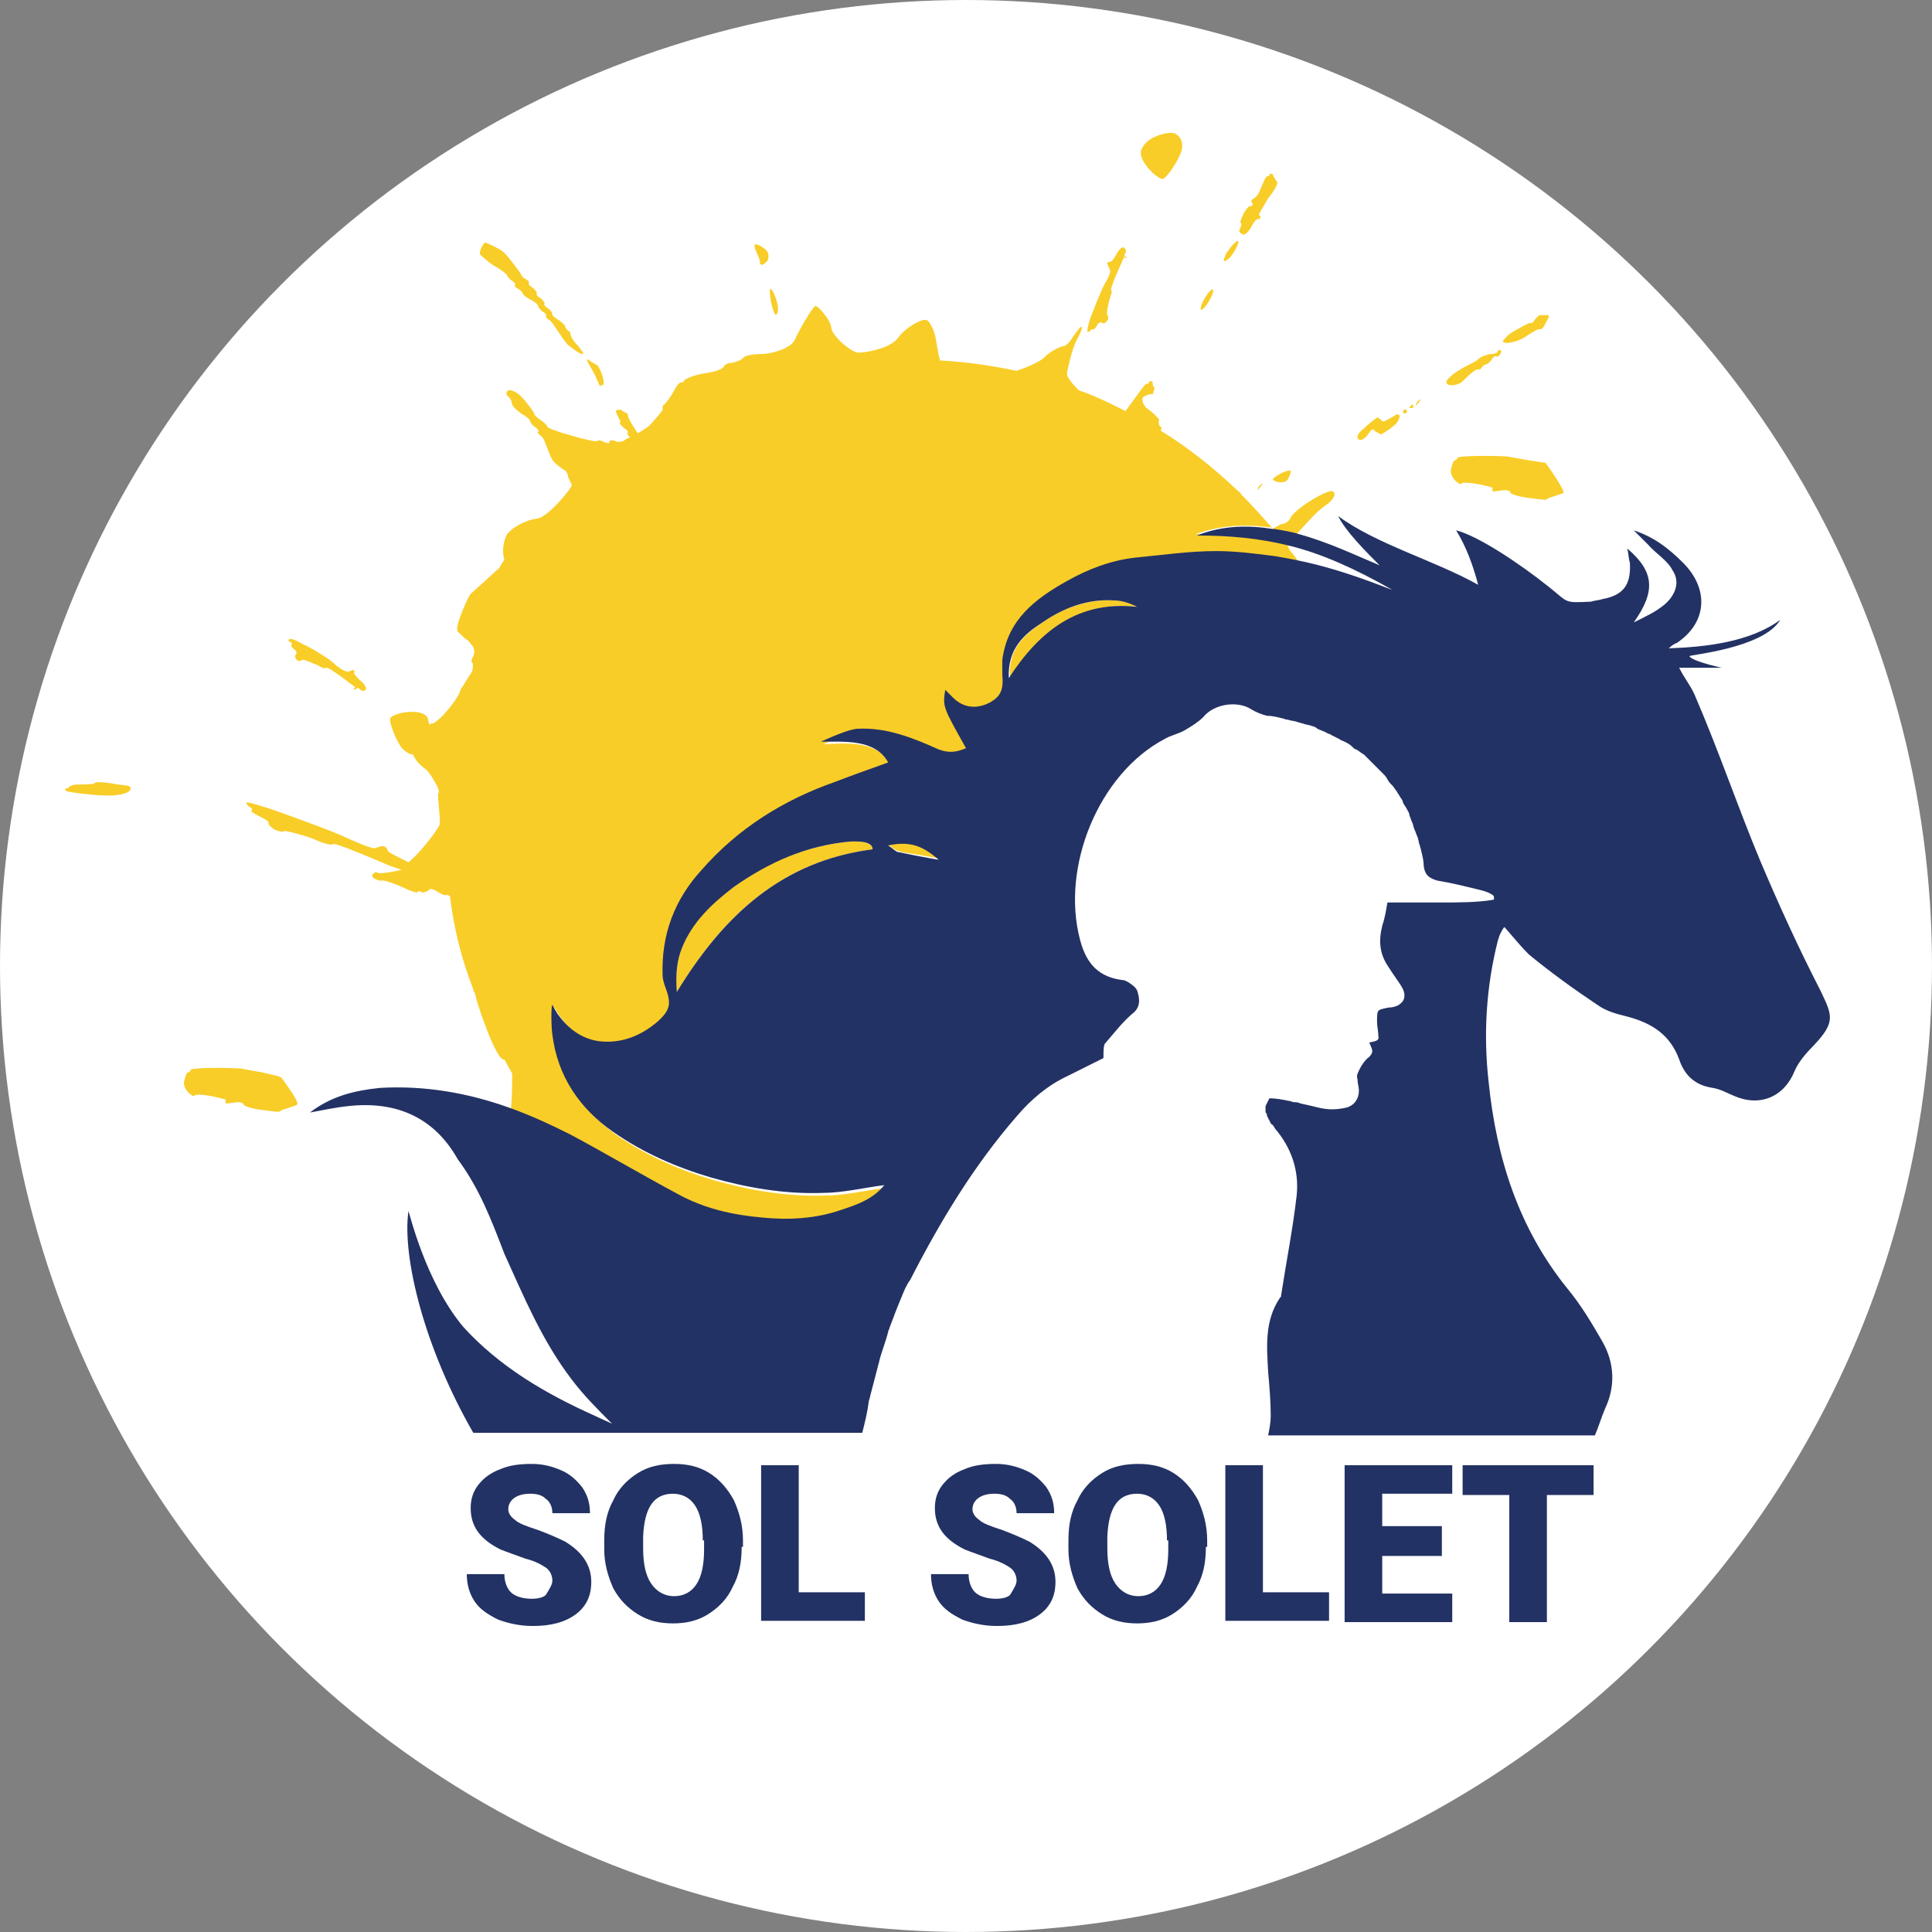 <?xml version="1.0" encoding="utf-8"?>
<!-- Generator: Adobe Illustrator 18.0.0, SVG Export Plug-In . SVG Version: 6.00 Build 0)  -->
<!DOCTYPE svg PUBLIC "-//W3C//DTD SVG 1.1//EN" "http://www.w3.org/Graphics/SVG/1.1/DTD/svg11.dtd">
<svg version="1.1" id="Capa_1" xmlns="http://www.w3.org/2000/svg" xmlns:xlink="http://www.w3.org/1999/xlink" x="0px" y="0px"
	 viewBox="0 0 149 149" enable-background="new 0 0 149 149" xml:space="preserve">
<rect x="0" y="0" width="149" height="149" fill="#808080" stroke="none"/>
<circle fill="#FFFFFF" cx="74.5" cy="74.5" r="74.5"/>
<g>
	<path fill="none" d="M65.6,64.9c-3.3,0.3-6.3,1.5-9,3.5c-1.7,1.2-3.2,2.6-4,4.7c-0.4,1-0.5,2-0.4,3.4c3.6-5.9,8.1-10.1,15.1-11
		C67.3,64.8,65.8,64.9,65.6,64.9z"/>
	<path fill="none" d="M68.5,65.1c0.2,0.2,0.4,0.4,0.7,0.5c0.5,0.2,1,0.2,1.5,0.3c0.6,0.1,1.7,0.3,1.7,0.3
		C71.3,65.3,70.3,64.7,68.5,65.1z"/>
	<path fill="none" d="M80.4,48c-1.3,0.9-2.7,2-2.5,4.3c2.4-3.7,5.4-6,9.9-5.5c-0.6-0.3-1.3-0.5-1.9-0.5C83.8,46.2,82,46.9,80.4,48z"
		/>
	<path fill="none" d="M66.1,110.4c0.2-0.8,0.4-1.6,0.5-2.4C66.5,108.8,66.3,109.6,66.1,110.4z"/>
	<path fill="#F9CD28" d="M101.5,56c0.2,0.1,0.5,0.2,0.7,0.3C101.9,56.2,101.7,56.1,101.5,56z"/>
	<path fill="#F9CD28" d="M80.4,48c-1.3,0.9-2.7,2-2.5,4.3c2.4-3.7,5.4-6,9.9-5.5c-0.6-0.3-1.3-0.5-1.9-0.5
		C83.8,46.2,82,46.9,80.4,48z"/>
	<path fill="#F9CD28" d="M99.1,55.3c0.3,0.1,0.6,0.1,0.8,0.2C99.7,55.4,99.4,55.4,99.1,55.3z"/>
	<path fill="#F9CD28" d="M100.4,55.6c0.2,0.1,0.5,0.1,0.7,0.2C100.9,55.8,100.6,55.7,100.4,55.6z"/>
	<path fill="#F9CD28" d="M97.5,55c0.4,0,0.8,0.1,1.2,0.2C98.4,55.2,97.9,55.1,97.5,55z"/>
	<path fill="#F9CD28" d="M65.6,64.9c-3.3,0.3-6.3,1.5-9,3.5c-1.7,1.2-3.2,2.6-4,4.7c-0.4,1-0.5,2-0.4,3.4c3.6-5.9,8.1-10.1,15.1-11
		C67.3,64.8,65.8,64.9,65.6,64.9z"/>
	<path fill="#F9CD28" d="M68.5,65.1c0.2,0.2,0.4,0.4,0.7,0.5c0.5,0.2,1,0.2,1.5,0.3c0.6,0.1,1.7,0.3,1.7,0.3
		C71.3,65.3,70.3,64.7,68.5,65.1z"/>
	<g>
		<path fill="#F9CD28" d="M97.1,37.5c-0.1,0.1-0.1,0.3-0.1,0.3c0,0,0.4-0.5,0.4-0.5C97.3,37.3,97.2,37.4,97.1,37.5z"/>
		<path fill="#F9CD28" d="M100.5,39c-0.4,0.3-0.9,0.7-1,1c-0.1,0.2-0.4,0.4-0.6,0.4c-0.1,0-0.4,0.2-0.8,0.4c0.6,0.1,1.3,0.3,1.9,0.4
			c0.7-0.8,1.7-1.9,2.2-2.2c0.6-0.4,0.9-0.9,0.6-1.1C102.5,37.7,100.9,38.7,100.5,39z"/>
		<path fill="#F9CD28" d="M89.7,13.8c0.4-0.2,1.2-1.5,1.4-2.1c0.2-0.6,0-1.2-0.5-1.4c-0.4-0.2-2.1,0.2-2.5,1.1
			C87.5,12.2,89.3,13.9,89.7,13.8z"/>
		<path fill="#F9CD28" d="M108.2,31.8c-0.1,0.1,0.3,0.1,0.3,0s0-0.2-0.1-0.2C108.4,31.5,108.2,31.6,108.2,31.8z"/>
		<path fill="#F9CD28" d="M108.7,31.4c-0.1,0.1,0.3,0.1,0.3,0c0-0.1,0-0.2-0.1-0.2C108.9,31.2,108.8,31.3,108.7,31.4z"/>
		<path fill="#F9CD28" d="M109.3,31c-0.1,0.1-0.1,0.3-0.1,0.3c0,0,0.4-0.5,0.4-0.5C109.5,30.8,109.4,30.9,109.3,31z"/>
		<path fill="#F9CD28" d="M99.3,37c0.3-0.5,0.3-0.8,0.1-0.7c-0.3,0-1,0.4-1.2,0.6C98,37.1,99,37.4,99.3,37z"/>
		<path fill="#F9CD28" d="M107.5,32.1c-0.2,0.1-0.7,0.4-0.8,0.4c0,0.1-0.3-0.2-0.4-0.3c-0.1-0.1-1.2,0.9-1.4,1.1
			c-0.2,0.2-0.3,0.5-0.1,0.6c0.2,0.1,0.5-0.1,0.7-0.4c0.2-0.3,0.4-0.5,0.5-0.3c0,0,0,0,0.1,0.1c0.4,0.2,0.4,0.2,0.4,0.2
			c0.6-0.3,1.2-0.8,1.3-1c0.1-0.2,0.2-0.4,0.1-0.5C107.8,31.9,107.6,32,107.5,32.1z"/>
		<path fill="#F9CD28" d="M117.6,26c0.6-0.4,1.1-0.7,1.2-0.6c0.1,0,0.3-0.2,0.4-0.5c0.2-0.3,0.3-0.5,0.2-0.6c0,0-0.5,0-0.6,0
			c-0.1,0-0.2,0.1-0.4,0.3c-0.1,0.2-0.3,0.4-0.4,0.3c-0.1,0-1.2,0.6-1.5,0.8c-0.3,0.2-0.5,0.5-0.6,0.6C115.9,26.6,117,26.4,117.6,26
			z"/>
		<path fill="#F9CD28" d="M119.2,35.7c0,0,0,0-1.3-0.2c-1.7-0.3-1.7-0.3-1.7-0.3c-2.1-0.1-3.8,0-3.8,0.1c0,0.1-0.1,0.2-0.2,0.2
			c-0.1,0-0.2,0.3-0.3,0.7c-0.1,0.4,0.3,0.9,0.5,1c0.1,0.1,0.3,0.2,0.3,0.1c0-0.1,0.5-0.1,1.1,0c0.6,0.1,1.3,0.3,1.3,0.3
			c0,0.1,0,0.1,0,0.2c0,0.1,0,0.1,0.1,0.1c0.1,0,0.7-0.1,0.9-0.1c0.2,0,0.4,0.1,0.4,0.2c0,0.1,0.6,0.3,1.4,0.4
			c0.8,0.1,1.4,0.2,1.4,0.1c0-0.1,1.2-0.4,1.3-0.5C120.6,37.8,120,36.8,119.2,35.7z"/>
		<path fill="#F9CD28" d="M112.8,29.4c0.6-0.6,1.1-1,1.2-0.9c0.1,0,0.2,0,0.3-0.2c0.1-0.1,0.2-0.2,0.3-0.2c0.1,0,0.2-0.1,0.4-0.3
			c0.1-0.2,0.3-0.4,0.4-0.3c0.1,0,0.2,0,0.3-0.2c0.1-0.1,0.1-0.3,0-0.3c-0.1,0-0.2,0-0.2,0.1c0,0.1-0.2,0.2-0.5,0.2
			c-0.2,0-0.8,0.2-1,0.4c-0.1,0.2-1.5,0.7-2.2,1.4C111,29.8,112.3,29.9,112.8,29.4z"/>
		<path fill="#F9CD28" d="M84.1,25.5c0-0.1,0.1-0.1,0.2-0.1c0.1,0,0.2-0.1,0.3-0.3c0.1-0.2,0.3-0.3,0.4-0.2c0.1,0.1,0.3,0,0.4-0.2
			c0.1-0.1,0.1-0.3,0-0.4c-0.1-0.1,0.1-1,0.2-1.3c0.1-0.3,0.2-0.6,0.1-0.6c-0.1,0,0.2-0.8,0.6-1.7c0.4-0.9,0.4-0.9,0.4-0.9
			c0,0,0.1,0.1,0.1,0.1c0,0,0.1,0,0.1,0c0,0,0-0.1-0.1-0.1c-0.1,0-0.1-0.2,0-0.3c0.1-0.1,0-0.3-0.1-0.4c-0.1-0.1-0.4,0.1-0.6,0.5
			c-0.2,0.4-0.4,0.6-0.5,0.6c-0.1,0-0.2,0-0.2,0.1c0,0.1,0.1,0.3,0.2,0.5c0.1,0.1-0.1,0.6-0.4,1.1c-0.3,0.5-0.9,2.1-1.1,2.6
			c-0.2,0.6-0.3,1.1-0.2,1.1C84,25.6,84.1,25.5,84.1,25.5z"/>
		<ellipse transform="matrix(0.866 0.5 -0.5 0.866 24.007 -43.452)" fill="#F9CD28" cx="93.1" cy="23.1" rx="0.2" ry="0.9"/>
		<path fill="#F9CD28" d="M94.7,20c0.4-0.3,0.9-1.3,0.8-1.4c-0.1-0.1-0.5,0.3-0.9,0.9C94.3,20.1,94.3,20.3,94.7,20z"/>
		<path fill="#F9CD28" d="M95.9,18.1c0.1,0,0.4-0.2,0.6-0.6c0.2-0.4,0.4-0.6,0.5-0.6c0.1,0,0.2,0,0.2-0.1c0-0.1,0-0.2-0.1-0.2
			c-0.1,0,0.3-0.6,0.7-1.3c0.5-0.6,0.8-1.2,0.7-1.3c-0.1,0-0.3-0.5-0.4-0.6c-0.1,0-0.2,0-0.2,0.1c0,0.1-0.1,0.1-0.2,0.1
			c-0.1,0-0.4,0.8-0.5,1c-0.1,0.3-0.3,0.6-0.5,0.7c-0.2,0.1-0.2,0.2-0.2,0.3c0.1,0,0.1,0.1,0.1,0.2c0,0.1-0.1,0.1-0.2,0.1
			c-0.1,0-0.3,0.2-0.5,0.6s-0.3,0.7-0.2,0.7c0.1,0,0,0.3-0.1,0.5C95.5,17.9,95.7,18,95.9,18.1z"/>
		<path fill="#F9CD28" d="M60,23.8c0-0.6-0.5-1.7-0.6-1.5c-0.1,0.2,0.1,1.4,0.3,1.8C59.8,24.4,60,24.3,60,23.8z"/>
		<path fill="#F9CD28" d="M58.7,20.4c0.1,0.1,0.3-0.1,0.5-0.3c0.1-0.2,0.1-0.6-0.1-0.8c-0.2-0.2-0.8-0.6-0.9-0.4
			c-0.1,0.2,0.5,1.2,0.4,1.3C58.6,20.2,58.6,20.4,58.7,20.4z"/>
		<path fill="#F9CD28" d="M38.1,20.5c0.6,0.3,1,0.7,1,0.7c0,0.1,0.1,0.2,0.3,0.4c0.2,0.1,0.4,0.3,0.3,0.4c0,0.1,0.1,0.2,0.3,0.3
			s0.3,0.3,0.3,0.3c0,0.1,0.2,0.3,0.6,0.5c0.4,0.2,0.6,0.4,0.6,0.5c0,0.1,0.1,0.2,0.3,0.4c0.2,0.1,0.4,0.3,0.3,0.4
			c0,0.1,0.1,0.2,0.3,0.3c0.2,0.1,1,1.5,1.4,1.9c0.4,0.3,0.9,0.7,1.1,0.7c0.2,0,0-0.2-0.3-0.6c-0.4-0.4-0.6-0.8-0.6-0.9
			c0-0.1,0-0.2-0.2-0.3c-0.1-0.1-0.2-0.2-0.2-0.3c0-0.1-0.2-0.3-0.5-0.5c-0.3-0.2-0.6-0.4-0.5-0.5c0-0.1-0.1-0.2-0.3-0.4
			c-0.2-0.1-0.4-0.3-0.3-0.4c0-0.1-0.1-0.2-0.3-0.4c-0.2-0.1-0.4-0.3-0.3-0.4c0-0.1-0.1-0.2-0.3-0.4c-0.2-0.1-0.4-0.3-0.3-0.4
			c0-0.1-0.1-0.2-0.3-0.3c-0.2-0.1-0.3-0.3-0.3-0.3c0-0.1-1-1.4-1.3-1.7c-0.3-0.3-1.4-0.8-1.5-0.8C37.1,19,37,19.4,37,19.6
			C37.1,19.7,37.5,20.1,38.1,20.5z"/>
		<path fill="#F9CD28" d="M46.3,29.8c0-0.1,0.1-0.1,0.2-0.1c0.1,0,0.1-0.7-0.4-1.5c0,0,0,0-0.5-0.3c-0.3-0.2-0.3-0.2-0.3-0.2
			c-0.2,0,0.6,1.1,0.7,1.5C46.2,29.6,46.3,29.9,46.3,29.8z"/>
		<path fill="#F9CD28" d="M20.2,82.7c-1.7-0.3-1.7-0.3-1.7-0.3c-2.1-0.1-3.8,0-3.8,0.1c0,0.1-0.1,0.2-0.2,0.2
			c-0.1,0-0.2,0.3-0.3,0.7c-0.1,0.4,0.3,0.9,0.5,1c0.1,0.1,0.3,0.2,0.3,0.1c0-0.1,0.5-0.1,1.1,0c0.6,0.1,1.3,0.3,1.3,0.3
			c0,0.1,0,0.1,0,0.2c0,0.1,0,0.1,0.1,0.1c0.1,0,0.7-0.1,0.9-0.1c0.2,0,0.4,0.1,0.4,0.2c0,0.1,0.6,0.3,1.4,0.4
			c0.8,0.1,1.4,0.2,1.4,0.1c0-0.1,1.2-0.4,1.3-0.5c0.2-0.1-0.4-1-1.2-2.1C21.5,83,21.5,83,20.2,82.7z"/>
		<path fill="#F9CD28" d="M22.5,49.7c-0.1,0.1,0,0.2,0.2,0.4c0.2,0.1,0.2,0.3,0.1,0.4s0,0.3,0.1,0.4c0.1,0.1,0.3,0.1,0.4,0
			c0.1-0.1,0.9,0.3,1.2,0.4c0.3,0.2,0.6,0.3,0.6,0.2c0.1-0.1,0.7,0.3,1.5,0.9c0.8,0.6,0.8,0.6,0.8,0.6c0,0-0.1,0.1-0.1,0.1
			c0,0,0,0.1,0,0.1c0,0,0.1,0,0.2-0.1c0.1-0.1,0.2,0,0.3,0.1c0.1,0.1,0.3,0.1,0.4,0c0.1-0.1-0.1-0.5-0.4-0.7
			c-0.3-0.3-0.5-0.5-0.5-0.6c0.1-0.1,0-0.2,0-0.2c-0.1-0.1-0.3,0.1-0.5,0.1c-0.1,0-0.6-0.2-1-0.6c-0.4-0.4-1.9-1.3-2.4-1.5
			c-0.5-0.3-1-0.5-1.1-0.4c-0.1,0.1,0,0.2,0,0.2C22.5,49.5,22.5,49.6,22.5,49.7z"/>
		<path fill="#F9CD28" d="M9.9,60.6c0,0,0,0-0.8-0.1c-0.6-0.1-0.6-0.1-0.6-0.1c-0.7-0.1-1.2-0.1-1.2,0c0,0.1-0.9,0.1-1.3,0.1
			c-0.3,0-0.6,0.1-0.7,0.2c0,0.1-0.1,0.1-0.2,0.1s-0.1,0.1,0,0.2c0.1,0.1,3.1,0.5,4,0.3C10,61.2,10.3,60.8,9.9,60.6z"/>
		<path fill="#F9CD28" d="M99.4,42c-2.4-0.6-4.7-0.8-7.2-0.8c1.9-0.7,3.9-0.8,5.9-0.5c-0.8-0.9-1.6-1.8-2.4-2.6c0,0,0,0,0,0
			c0-0.1-0.2-0.2-0.4-0.4c-1.8-1.7-3.7-3.2-5.8-4.5c0.1-0.1,0.1-0.3,0-0.3c-0.1,0-0.2-0.4-0.1-0.5c0-0.1-0.4-0.5-0.8-0.8
			c-0.5-0.3-0.6-0.9-0.4-1c0.2-0.1,0.4-0.2,0.5-0.2c0.1,0,0.2,0,0.2,0c0,0,0.2-0.5,0.1-0.6c-0.1,0-0.1-0.1-0.1-0.2
			c0-0.1,0-0.2-0.1-0.2c-0.1,0-0.2,0-0.2,0.1c0,0.1-0.1,0.1-0.2,0.1c-0.1,0-1,1.3-1.6,2.1c-1.2-0.6-2.4-1.2-3.6-1.6
			c-0.6-0.6-1-1.1-0.9-1.4c0.2-1,0.5-2.1,0.8-2.6c0.3-0.5,0.4-0.9,0.3-0.9s-0.3,0.3-0.6,0.7c-0.3,0.5-0.6,0.8-0.8,0.8
			c-0.2,0-1,0.4-1.4,0.8c-0.2,0.3-1.3,0.8-2.2,1.1c-1.9-0.4-3.9-0.7-5.9-0.8c-0.1-0.3-0.2-0.9-0.3-1.5c-0.1-0.7-0.4-1.4-0.7-1.6
			c-0.3-0.2-1.6,0.5-2.2,1.3c-0.6,0.9-2.6,1.2-3.1,1.2c-0.5,0-2.1-1.3-2.1-2c-0.1-0.6-1-1.6-1.2-1.6c-0.2,0-1.3,1.9-1.6,2.6
			c-0.3,0.7-1.9,1.1-2.5,1.1c-0.7,0-1.3,0.1-1.5,0.3c-0.1,0.2-0.8,0.4-1,0.4c-0.2,0-0.5,0.2-0.5,0.3c-0.1,0.2-0.8,0.4-1.5,0.5
			c-0.7,0.1-1.4,0.4-1.5,0.5c-0.1,0.2-0.2,0.2-0.3,0.2c-0.1,0-0.3,0.2-0.5,0.6c-0.2,0.4-0.7,1.1-0.8,1.1c-0.1,0-0.1,0.3-0.1,0.4
			c0,0.1-0.8,1-1.1,1.3c-0.3,0.2-0.6,0.4-0.8,0.5c0,0-0.1-0.1-0.1-0.1c-0.1-0.2-0.7-1-0.7-1.4c0,0,0,0-0.4-0.2
			c-0.1-0.1-0.1-0.1-0.1-0.1c-0.2,0-0.4,0-0.4,0.1c0,0.1,0.1,0.3,0.2,0.5c0.1,0.2,0.2,0.3,0.1,0.4c0,0.1,0.1,0.2,0.3,0.4
			c0.2,0.1,0.4,0.3,0.3,0.4c0,0.1,0,0.2,0.2,0.3c-0.2,0.1-0.4,0.2-0.5,0.3c-0.2,0.1-0.5,0.1-0.7,0c-0.2-0.1-0.5,0-0.4,0.1
			c0,0.1-0.1,0.1-0.4,0c-0.2-0.1-0.4-0.2-0.5-0.1s-1-0.1-2-0.4c-1.1-0.3-1.9-0.6-1.9-0.7c0-0.1-0.2-0.3-0.5-0.5
			c-0.3-0.2-0.5-0.4-0.5-0.5s-0.8-1.2-1.2-1.5c-0.4-0.3-0.8-0.4-0.9-0.2c-0.1,0.2,0,0.3,0.1,0.4c0.2,0.1,0.3,0.5,0.3,0.6
			c0,0.1,0.3,0.4,0.7,0.7c0.4,0.2,0.7,0.5,0.7,0.6c0,0.1,0.1,0.2,0.3,0.4c0.2,0.1,0.4,0.3,0.3,0.4s0.1,0.2,0.3,0.4
			c0.2,0.1,0.6,1.6,0.9,1.9s0.7,0.6,0.9,0.7c0.1,0.1,0.2,0.3,0.2,0.4c0,0.1,0.2,0.5,0.3,0.7c0.1,0.1-1.8,2.5-2.7,2.6
			c-0.9,0.1-1.9,0.7-2.3,1.2c-0.3,0.6-0.4,1.4-0.2,2c0,0,0,0-0.1,0.1c-0.3,0.5-0.3,0.5-0.3,0.5c-1.2,1.1-2.2,2-2.2,2
			c-0.1,0-1.3,2.6-1,2.9s0.6,0.6,0.8,0.7c0.1,0.1,0.3,0.4,0.4,0.5c0.1,0.2,0.1,0.5,0,0.7c-0.1,0.2-0.2,0.4-0.1,0.5
			c0.1,0,0.1,0.4,0,0.7c0,0,0,0-0.2,0.3c-0.2,0.3-0.3,0.5-0.5,0.8c-0.2,0.3-0.2,0.3-0.2,0.3c0,0.5-1.7,2.6-2.2,2.6
			c-0.1,0-0.1,0-0.2,0.1c0-0.2-0.1-0.3-0.1-0.5c-0.4-0.9-2.8-0.4-2.9,0c-0.1,0.4,0.5,1.8,0.9,2.3c0.3,0.3,0.6,0.5,0.9,0.5
			c0,0,0,0.1,0,0.1c0.2,0.4,0.6,0.8,0.9,1s0.8,1.1,0.9,1.3c0.1,0.2,0.2,0.5,0.1,0.6c-0.1,0.1,0.2,2,0.1,2.4
			c-0.1,0.3-1.4,2.1-2.4,2.9c-0.1,0-0.1-0.1-0.2-0.1c-0.8-0.4-1.4-0.7-1.4-0.8c0-0.1-0.1-0.2-0.2-0.3c-0.2-0.1-0.5,0-0.7,0.1
			s-1.2-0.3-2.3-0.8c-1-0.5-4.4-1.7-5.5-2.1c-1.2-0.4-2.2-0.7-2.2-0.6c0,0.1,0.1,0.2,0.2,0.3c0.2,0.1,0.3,0.2,0.2,0.3
			s0.3,0.3,0.7,0.5c0.4,0.2,0.7,0.4,0.6,0.5c0,0.1,0.2,0.3,0.5,0.5c0.3,0.1,0.6,0.2,0.7,0.1c0-0.1,1.9,0.4,2.5,0.7
			c0.7,0.3,1.2,0.4,1.3,0.3s1.6,0.5,3.5,1.3c1.1,0.5,1.6,0.6,1.8,0.7c0,0-0.1,0-0.1,0c-0.9,0.2-1.7,0.3-1.8,0.2
			c-0.1-0.1-0.3,0-0.4,0.2s0.6,0.5,0.8,0.4c0.2,0,0.8,0.2,1.5,0.5c0.6,0.3,1.2,0.5,1.2,0.4c0-0.1,0.2-0.1,0.3,0
			c0.1,0.1,0.6-0.1,0.6-0.2c0.1-0.1,0.4,0,0.7,0.2c0.3,0.2,0.6,0.3,0.6,0.2c0,0,0.1,0,0.3,0.1c0.3,2.5,0.9,4.9,1.8,7.2
			c0,0.1,0,0.2,0.1,0.2c0,0.1,0.1,0.3,0.1,0.4c0,0.2,1.6,5.1,2.2,4.8c0.2,0.4,0.4,0.7,0.6,1.1c0,0.7,0,1.7-0.1,2.8
			c1.6,0.6,3.2,1.3,4.8,2.1c2.8,1.5,5.5,3.1,8.3,4.6c2,1.1,4.3,1.6,6.5,1.8c2.1,0.1,4.1,0,6.1-0.6c1.2-0.4,2.4-0.8,3.3-1.9
			c-1.7,0.2-3.2,0.6-4.8,0.6c-2.9,0.1-5.8-0.4-8.6-1.2c-2.7-0.8-5.2-1.9-7.5-3.5c-2.6-1.9-4.3-4.3-4.7-7.5c-0.1-0.7,0-2.3,0-2.3
			c0.1,0.3,0.1,0.3,0.4,0.7c0.8,1.1,1.8,1.9,3.2,2.1c1.8,0.2,3.2-0.4,4.5-1.5c1-0.9,1.1-1.4,0.6-2.7c-0.1-0.3-0.2-0.6-0.2-0.9
			c-0.1-3.1,0.9-5.8,3-8.1c2.8-3.2,6.3-5.4,10.3-6.8c1.3-0.5,2.7-1,4.1-1.5c-1-1.9-3.3-1.7-5.2-1.6c0.7-0.3,2.2-1,2.9-1
			c2.2-0.1,4.2,0.7,6.2,1.6c0.7,0.3,1.4,0.2,2.1-0.1c-1.8-3.2-1.8-3.2-1.6-4.5c0.2,0.3,0.4,0.5,0.6,0.6c0.8,0.8,1.8,0.9,2.8,0.4
			c0.9-0.5,1.2-1,1-2.2c0-0.4-0.1-0.7,0-1.1c0.4-3.1,2.6-4.7,5-6.1c1.6-0.9,3.4-1.6,5.3-1.8c2-0.2,4.1-0.5,6.2-0.5
			c1.5,0,3.1,0.2,4.6,0.4c0.5,0.1,1,0.2,1.6,0.3c-0.2-0.3-0.4-0.6-0.6-0.8C99.3,42.2,99.3,42.1,99.4,42z"/>
	</g>
	<path fill="#FFFFFF" d="M97.6,105.5c-0.1-2-0.3-4,0.9-5.7c0,0,0-0.1,0.1-0.2c0.4-2.6,0.9-5.1,1.2-7.7c0.2-1.9-0.4-3.7-1.7-5.2
		c0,0,0,0,0,0c0,0-0.1-0.1-0.1-0.2c-0.1-0.1-0.1-0.1-0.2-0.2c0-0.1-0.1-0.1-0.1-0.2c0-0.1-0.1-0.2-0.1-0.2c0-0.1-0.1-0.2-0.1-0.3
		c0-0.1,0-0.1-0.1-0.2c0-0.1,0-0.3,0-0.4c0.1-0.2,0.2-0.4,0.3-0.6c0.5,0,1,0.1,1.5,0.2c0.1,0,0.3,0.1,0.4,0.1c0.2,0,0.4,0.1,0.5,0.2
		c0.4,0.1,0.8,0.2,1.3,0.3c0.8,0.2,1.5,0.2,2.3,0c0.6-0.2,1-0.7,0.9-1.3c0-0.3-0.1-0.5-0.1-0.8c0-0.2,0-0.4,0-0.5
		c0.2-0.5,0.4-0.9,0.9-1.3c0.4-0.3,0.2-0.6,0-1.1c0.4-0.1,0.8-0.2,0.7-0.5c-0.1-0.3-0.1-0.7-0.1-1.1c0-0.9,0.1-0.9,0.9-1.1
		c0.3-0.1,0.6-0.2,0.9-0.3c0.4-0.3,0.4-0.8,0.1-1.3c-0.3-0.5-0.7-1-1-1.5c-0.6-1-0.8-2.1-0.5-3.2c0.2-0.6,0.3-1.2,0.4-1.8
		c1.4,0,2.8,0,4.1,0c1.3,0,2.9,0,4-0.2c0.1,0,0.1-0.2,0.1-0.3c-0.1-0.3-0.5-0.3-0.8-0.4c-1.2-0.3-2.4-0.6-3.6-0.8
		c-0.6-0.1-0.9-0.3-1-1.1c-0.1-0.4-0.1-0.8-0.2-1.2c0-0.1-0.1-0.3-0.1-0.4c-0.1-0.2-0.1-0.5-0.2-0.7c0-0.2-0.1-0.3-0.2-0.5
		c-0.1-0.2-0.1-0.4-0.2-0.6c-0.1-0.2-0.1-0.3-0.2-0.5c-0.1-0.2-0.1-0.3-0.2-0.5c-0.1-0.2-0.2-0.3-0.3-0.5c-0.1-0.1-0.2-0.3-0.2-0.4
		c-0.1-0.2-0.2-0.3-0.3-0.5c-0.1-0.1-0.2-0.3-0.3-0.4c-0.1-0.2-0.2-0.3-0.4-0.5c-0.1-0.1-0.2-0.2-0.3-0.4c-0.1-0.1-0.3-0.3-0.4-0.4
		c-0.1-0.1-0.2-0.2-0.3-0.3c-0.2-0.2-0.3-0.3-0.5-0.5c-0.1-0.1-0.2-0.2-0.3-0.3c-0.2-0.1-0.4-0.3-0.6-0.4c-0.1-0.1-0.2-0.2-0.3-0.2
		c-0.2-0.1-0.4-0.3-0.6-0.4c-0.1-0.1-0.2-0.1-0.4-0.2c-0.2-0.1-0.4-0.2-0.6-0.3c-0.1-0.1-0.3-0.1-0.4-0.2c-0.2-0.1-0.4-0.2-0.7-0.3
		c-0.1-0.1-0.3-0.1-0.4-0.2c-0.2-0.1-0.5-0.2-0.7-0.2c-0.1,0-0.3-0.1-0.4-0.1c-0.3-0.1-0.5-0.1-0.8-0.2c-0.1,0-0.2-0.1-0.4-0.1
		c-0.4-0.1-0.8-0.1-1.2-0.2c-0.4,0-0.8-0.2-1.2-0.5c-1.1-0.7-2.8-0.4-3.7,0.6c-0.4,0.4-0.9,0.7-1.4,1c-0.5,0.3-1.1,0.4-1.6,0.7
		c-5.1,2.7-8,9.9-6.5,15.5c0.5,1.8,1.4,2.9,3.4,3.1c0.4,0,1,0.4,1,0.8c0.1,0.6,0.2,1.2-0.4,1.8c-0.8,0.6-1.5,1.5-2.1,2.3
		c-0.2,0.2-0.1,0.6-0.1,1.1c-0.8,0.4-1.8,1-2.8,1.4c-1.6,0.7-2.8,1.8-3.9,3.1c-3.3,3.9-5.9,8.1-8.2,12.6c-0.2,0.5-0.5,0.9-0.7,1.4
		c0,0,0,0,0,0c-0.3,0.8-0.6,1.5-0.9,2.3c0,0.1-0.1,0.2-0.1,0.3c-0.3,0.7-0.5,1.5-0.7,2.3c0,0.1-0.1,0.3-0.1,0.4
		c-0.2,0.8-0.4,1.5-0.6,2.3c0,0.1-0.1,0.3-0.1,0.4c-0.2,0.8-0.4,1.6-0.5,2.4h31.5c0.1-0.5,0.2-1,0.2-1.5
		C97.8,107.7,97.6,106.6,97.6,105.5z"/>
	<path fill="#233264" d="M140.4,76.4c-1.7-3.3-3.2-6.6-4.6-9.9c-1.8-4.3-3.2-8.5-5.1-12.9c-0.3-0.7-0.8-1.3-1.2-2.1h3.3
		c-1.4-0.3-2.5-0.7-2.5-0.9c0-0.1,5.7-0.6,7-2.8c-2.3,1.7-5.7,2.1-8.6,2.2c0.2-0.2,0.5-0.4,0.6-0.4c2.4-1.6,2.5-4.2,0.5-6.2
		c-1.2-1.2-2.3-2-3.8-2.5c0.3,0.3,0.8,0.8,1.1,1.1c0.6,0.7,1.5,1.2,1.9,2c0.6,0.9,0.2,1.9-0.6,2.6c-0.7,0.6-1.6,1-2.4,1.4
		c1.7-2.4,1.6-3.9-0.5-5.7c0.1,0.4,0.1,0.8,0.2,1.1c0.1,1.7-0.5,2.5-2.1,2.8c-0.3,0.1-0.6,0.1-0.9,0.2c-2.1,0.1-1.7,0.1-3.2-1.1
		c-2.5-2-5.6-4-7.2-4.4c0.8,1.3,1.3,2.7,1.7,4.2c-3.4-1.9-7.8-3.1-10.8-5.3c0.6,1.2,2.1,2.7,3.2,3.8c-1.9-0.8-4-1.8-6.2-2.4
		c-0.6-0.2-1.3-0.3-1.9-0.4c0,0,0,0-0.1,0c-1.9-0.3-3.9-0.3-5.9,0.5c2.5,0,4.8,0.2,7.2,0.8c2.4,0.6,4.9,1.7,7.9,3.4
		c-0.5-0.2-1.1-0.4-1.6-0.6c-1.9-0.7-3.8-1.3-5.8-1.7c-0.5-0.1-1-0.2-1.6-0.3c-1.5-0.2-3.1-0.4-4.6-0.4c-2.1,0-4.1,0.3-6.2,0.5
		c-1.9,0.2-3.7,0.9-5.3,1.8c-2.5,1.4-4.6,3-5,6.1c0,0.4,0,0.7,0,1.1c0.1,1.2-0.1,1.7-1,2.2c-1,0.5-2,0.4-2.8-0.4
		c-0.2-0.2-0.4-0.4-0.6-0.6c-0.2,1.3-0.2,1.3,1.6,4.5c-0.7,0.3-1.3,0.4-2.1,0.1c-2-0.9-4-1.7-6.2-1.6c-0.7,0-2.2,0.7-2.9,1
		c1.9,0,4.2-0.2,5.2,1.6c-1.4,0.5-2.8,1-4.1,1.5c-4,1.4-7.5,3.6-10.3,6.8c-2.1,2.3-3.1,5-3,8.1c0,0.3,0.1,0.6,0.2,0.9
		c0.5,1.3,0.4,1.8-0.6,2.7c-1.3,1.1-2.8,1.7-4.5,1.5c-1.4-0.2-2.4-1-3.2-2.1c-0.3-0.5-0.3-0.5-0.4-0.7c-0.1,0-0.1,1.6,0,2.3
		c0.4,3.2,2.1,5.7,4.7,7.5c2.3,1.6,4.8,2.7,7.5,3.5c2.8,0.8,5.7,1.3,8.6,1.2c1.6,0,3.2-0.4,4.8-0.6c-0.9,1.1-2.1,1.5-3.3,1.9
		c-2,0.7-4.1,0.8-6.1,0.6c-2.3-0.2-4.5-0.7-6.5-1.8c-2.8-1.5-5.5-3.1-8.3-4.6c-1.6-0.8-3.1-1.5-4.8-2.1c-3.1-1.1-6.4-1.7-9.9-1.5
		c-1.9,0.2-3.7,0.6-5.4,1.9c1.1-0.2,2-0.4,3-0.5c3.7-0.4,6.6,0.9,8.4,4.1c1.7,2.3,2.6,4.7,3.6,7.3c1.5,3.3,2.9,6.7,5.2,9.7
		c0.9,1.2,2,2.3,3.1,3.4c-0.4-0.2-0.9-0.4-1.3-0.6c-3.8-1.7-7.4-3.8-10.2-6.9c-2.9-3.5-4.1-8.7-4.2-8.9c-0.5,3.5,1.2,10.5,5,17.1h30
		c0.2-0.8,0.4-1.6,0.5-2.4c0-0.1,0.1-0.3,0.1-0.4c0.2-0.8,0.4-1.5,0.6-2.3c0-0.1,0.1-0.3,0.1-0.4c0.2-0.8,0.5-1.5,0.7-2.3
		c0-0.1,0.1-0.2,0.1-0.3c0.3-0.8,0.6-1.6,0.9-2.3c0,0,0,0,0,0c0.2-0.5,0.4-1,0.7-1.4c2.3-4.5,4.9-8.8,8.2-12.6
		c1.1-1.3,2.4-2.4,3.9-3.1c1-0.5,2-1,2.8-1.4c0-0.5,0-0.9,0.1-1.1c0.7-0.8,1.3-1.6,2.1-2.3c0.7-0.5,0.6-1.2,0.4-1.8
		c-0.1-0.3-0.7-0.7-1-0.8c-1.9-0.2-2.9-1.2-3.4-3.1c-1.5-5.6,1.4-12.8,6.5-15.5c0.5-0.3,1.1-0.4,1.6-0.7c0.5-0.3,1-0.6,1.4-1
		c0.8-1,2.6-1.3,3.7-0.6c0.3,0.2,0.8,0.4,1.2,0.5c0.4,0,0.8,0.1,1.2,0.2c0.1,0,0.2,0.1,0.4,0.1c0.3,0.1,0.6,0.1,0.8,0.2
		c0.1,0,0.3,0.1,0.4,0.1c0.2,0.1,0.5,0.1,0.7,0.2c0.1,0,0.3,0.1,0.4,0.2c0.2,0.1,0.5,0.2,0.7,0.3c0.1,0.1,0.3,0.1,0.4,0.2
		c0.2,0.1,0.4,0.2,0.6,0.3c0.1,0.1,0.2,0.1,0.4,0.2c0.2,0.1,0.4,0.2,0.6,0.4c0.1,0.1,0.2,0.2,0.3,0.2c0.2,0.1,0.4,0.3,0.6,0.4
		c0.1,0.1,0.2,0.2,0.3,0.3c0.2,0.2,0.3,0.3,0.5,0.5c0.1,0.1,0.2,0.2,0.3,0.3c0.1,0.1,0.3,0.3,0.4,0.4c0.1,0.1,0.2,0.2,0.3,0.4
		c0.1,0.2,0.2,0.3,0.4,0.5c0.1,0.1,0.2,0.3,0.3,0.4c0.1,0.2,0.2,0.3,0.3,0.5c0.1,0.1,0.2,0.3,0.2,0.4c0.1,0.2,0.2,0.3,0.3,0.5
		c0.1,0.2,0.2,0.3,0.2,0.5c0.1,0.2,0.1,0.3,0.2,0.5c0.1,0.2,0.1,0.4,0.2,0.6c0.1,0.2,0.1,0.3,0.2,0.5c0.1,0.2,0.1,0.5,0.2,0.7
		c0,0.1,0.1,0.3,0.1,0.4c0.1,0.4,0.2,0.8,0.2,1.2c0.1,0.7,0.4,0.9,1,1.1c1.2,0.2,2.4,0.5,3.6,0.8c0.3,0.1,0.6,0.2,0.8,0.4
		c0,0.1,0.1,0.3-0.1,0.3c-1.2,0.2-2.7,0.2-4,0.2c-1.3,0-2.6,0-4.1,0c-0.1,0.6-0.2,1.2-0.4,1.8c-0.3,1.2-0.2,2.2,0.5,3.2
		c0.3,0.5,0.7,1,1,1.5c0.3,0.5,0.3,1-0.1,1.3c-0.2,0.2-0.6,0.3-0.9,0.3c-0.9,0.2-0.9,0.1-0.9,1.1c0,0.4,0.1,0.7,0.1,1.1
		c0.1,0.4-0.3,0.4-0.7,0.5c0.2,0.5,0.4,0.7,0,1.1c-0.4,0.3-0.7,0.8-0.9,1.3c-0.1,0.2,0,0.4,0,0.5c0,0.3,0.1,0.5,0.1,0.8
		c0,0.6-0.3,1.1-0.9,1.3c-0.8,0.2-1.5,0.2-2.3,0c-0.4-0.1-0.8-0.2-1.3-0.3c-0.2-0.1-0.4-0.1-0.5-0.1c-0.1,0-0.3-0.1-0.4-0.1
		c-0.5-0.1-1-0.2-1.5-0.2c-0.1,0.2-0.2,0.4-0.3,0.6c0,0.1,0,0.2,0,0.4c0,0.1,0,0.1,0.1,0.2c0,0.1,0,0.2,0.1,0.3
		c0,0.1,0.1,0.2,0.1,0.2c0,0.1,0.1,0.2,0.1,0.2c0,0.1,0.1,0.1,0.2,0.2c0,0.1,0.1,0.1,0.1,0.2c0,0,0,0,0,0c1.3,1.5,1.9,3.3,1.7,5.2
		c-0.3,2.6-0.8,5.1-1.2,7.7c0,0.1,0,0.1-0.1,0.2c-1.2,1.8-1,3.8-0.9,5.7c0.1,1.1,0.2,2.3,0.2,3.4c0,0.5-0.1,1-0.2,1.5h25.2
		c0.3-0.7,0.5-1.4,0.8-2.1c0.8-1.7,0.7-3.5-0.2-5.1c-0.8-1.4-1.7-2.9-2.7-4.1c-3.8-4.7-5.5-10.1-6.1-16c-0.4-3.6-0.2-7.2,0.7-10.8
		c0.1-0.3,0.1-0.5,0.5-1.1c0-0.1,1,1.2,1.9,2.1c1.7,1.4,3.5,2.7,5.3,3.9c0.7,0.5,1.5,0.7,2.3,0.9c1.9,0.5,3.3,1.4,4,3.3
		c0.4,1.2,1.2,2,2.6,2.2c0.6,0.1,1.1,0.4,1.6,0.6c2,0.9,3.9,0.1,4.7-1.9c0.3-0.7,0.9-1.4,1.5-2C141.6,78.8,141.3,78.3,140.4,76.4z
		 M52.2,76.5c-0.1-1.4,0-2.4,0.4-3.4c0.8-2,2.3-3.4,4-4.7c2.7-1.9,5.6-3.2,9-3.5c0.3,0,1.7-0.1,1.7,0.6
		C60.3,66.4,55.8,70.6,52.2,76.5z M70.7,66c-0.5-0.1-1-0.2-1.5-0.3c-0.2-0.1-0.4-0.3-0.7-0.5c1.9-0.4,2.8,0.2,3.9,1.1
		C72.3,66.3,71.2,66.1,70.7,66z M77.8,52.3C77.7,50,79,48.9,80.4,48c1.6-1.1,3.4-1.8,5.4-1.7c0.7,0,1.3,0.2,1.9,0.5
		C83.2,46.3,80.2,48.6,77.8,52.3z"/>
	<path fill="#233264" d="M42.6,121.9c0-0.4-0.2-0.8-0.5-1c-0.3-0.2-0.8-0.5-1.6-0.7c-0.8-0.3-1.4-0.5-1.9-0.7
		c-1.6-0.8-2.3-1.8-2.3-3.2c0-0.7,0.2-1.3,0.6-1.8c0.4-0.5,0.9-0.9,1.7-1.2c0.7-0.3,1.5-0.4,2.4-0.4c0.9,0,1.6,0.2,2.3,0.5
		c0.7,0.3,1.2,0.8,1.6,1.3c0.4,0.6,0.6,1.2,0.6,2h-2.9c0-0.5-0.2-0.9-0.5-1.1c-0.3-0.3-0.7-0.4-1.2-0.4c-0.5,0-0.9,0.1-1.2,0.3
		c-0.3,0.2-0.5,0.5-0.5,0.9c0,0.3,0.2,0.6,0.5,0.8c0.3,0.3,0.9,0.5,1.8,0.8c0.8,0.3,1.5,0.6,2.1,0.9c1.3,0.8,2,1.8,2,3.1
		c0,1.1-0.4,1.9-1.2,2.5c-0.8,0.6-1.9,0.9-3.3,0.9c-1,0-1.9-0.2-2.7-0.5c-0.8-0.4-1.4-0.8-1.8-1.4c-0.4-0.6-0.6-1.3-0.6-2.1h2.9
		c0,0.6,0.2,1.1,0.5,1.4c0.3,0.3,0.9,0.5,1.6,0.5c0.5,0,0.9-0.1,1.1-0.3C42.4,122.5,42.6,122.2,42.6,121.9z"/>
	<path fill="#233264" d="M57.2,119.3c0,1.2-0.2,2.2-0.7,3.1c-0.4,0.9-1.1,1.6-1.9,2.1c-0.8,0.5-1.7,0.7-2.7,0.7
		c-1,0-1.9-0.2-2.7-0.7c-0.8-0.5-1.4-1.1-1.9-2c-0.4-0.9-0.7-1.9-0.7-3v-0.7c0-1.2,0.2-2.2,0.7-3.1c0.4-0.9,1.1-1.6,1.9-2.1
		c0.8-0.5,1.7-0.7,2.8-0.7c1,0,1.9,0.2,2.7,0.7c0.8,0.5,1.4,1.2,1.9,2.1c0.4,0.9,0.7,1.9,0.7,3.1V119.3z M54.2,118.8
		c0-1.2-0.2-2.1-0.6-2.7c-0.4-0.6-1-0.9-1.7-0.9c-1.5,0-2.2,1.1-2.3,3.3l0,0.9c0,1.2,0.2,2.1,0.6,2.7c0.4,0.6,1,1,1.8,1
		c0.7,0,1.3-0.3,1.7-0.9c0.4-0.6,0.6-1.5,0.6-2.7V118.8z"/>
	<path fill="#233264" d="M61.6,122.8h5.1v2.2h-8V113h2.9V122.8z"/>
	<path fill="#233264" d="M78.4,121.9c0-0.4-0.2-0.8-0.5-1c-0.3-0.2-0.8-0.5-1.6-0.7c-0.8-0.3-1.4-0.5-1.9-0.7
		c-1.6-0.8-2.3-1.8-2.3-3.2c0-0.7,0.2-1.3,0.6-1.8c0.4-0.5,0.9-0.9,1.7-1.2c0.7-0.3,1.5-0.4,2.4-0.4c0.9,0,1.6,0.2,2.3,0.5
		c0.7,0.3,1.2,0.8,1.6,1.3c0.4,0.6,0.6,1.2,0.6,2h-2.9c0-0.5-0.2-0.9-0.5-1.1c-0.3-0.3-0.7-0.4-1.2-0.4c-0.5,0-0.9,0.1-1.2,0.3
		c-0.3,0.2-0.5,0.5-0.5,0.9c0,0.3,0.2,0.6,0.5,0.8c0.3,0.3,0.9,0.5,1.8,0.8c0.8,0.3,1.5,0.6,2.1,0.9c1.3,0.8,2,1.8,2,3.1
		c0,1.1-0.4,1.9-1.2,2.5c-0.8,0.6-1.9,0.9-3.3,0.9c-1,0-1.9-0.2-2.7-0.5c-0.8-0.4-1.4-0.8-1.8-1.4c-0.4-0.6-0.6-1.3-0.6-2.1h2.9
		c0,0.6,0.2,1.1,0.5,1.4c0.3,0.3,0.9,0.5,1.6,0.5c0.5,0,0.9-0.1,1.1-0.3C78.2,122.5,78.4,122.2,78.4,121.9z"/>
	<path fill="#233264" d="M93,119.3c0,1.2-0.2,2.2-0.7,3.1c-0.4,0.9-1.1,1.6-1.9,2.1c-0.8,0.5-1.7,0.7-2.7,0.7c-1,0-1.9-0.2-2.7-0.7
		c-0.8-0.5-1.4-1.1-1.9-2c-0.4-0.9-0.7-1.9-0.7-3v-0.7c0-1.2,0.2-2.2,0.7-3.1c0.4-0.9,1.1-1.6,1.9-2.1c0.8-0.5,1.7-0.7,2.8-0.7
		c1,0,1.9,0.2,2.7,0.7c0.8,0.5,1.4,1.2,1.9,2.1c0.4,0.9,0.7,1.9,0.7,3.1V119.3z M90,118.8c0-1.2-0.2-2.1-0.6-2.7
		c-0.4-0.6-1-0.9-1.7-0.9c-1.5,0-2.2,1.1-2.3,3.3l0,0.9c0,1.2,0.2,2.1,0.6,2.7c0.4,0.6,1,1,1.8,1c0.7,0,1.3-0.3,1.7-0.9
		c0.4-0.6,0.6-1.5,0.6-2.7V118.8z"/>
	<path fill="#233264" d="M97.4,122.8h5.1v2.2h-8V113h2.9V122.8z"/>
	<path fill="#233264" d="M111.2,120h-4.6v2.9h5.4v2.2h-8.3V113h8.3v2.2h-5.4v2.5h4.6V120z"/>
	<path fill="#233264" d="M122.9,115.3h-3.6v9.8h-2.9v-9.8h-3.6V113h10.1V115.3z"/>
</g>
</svg>
